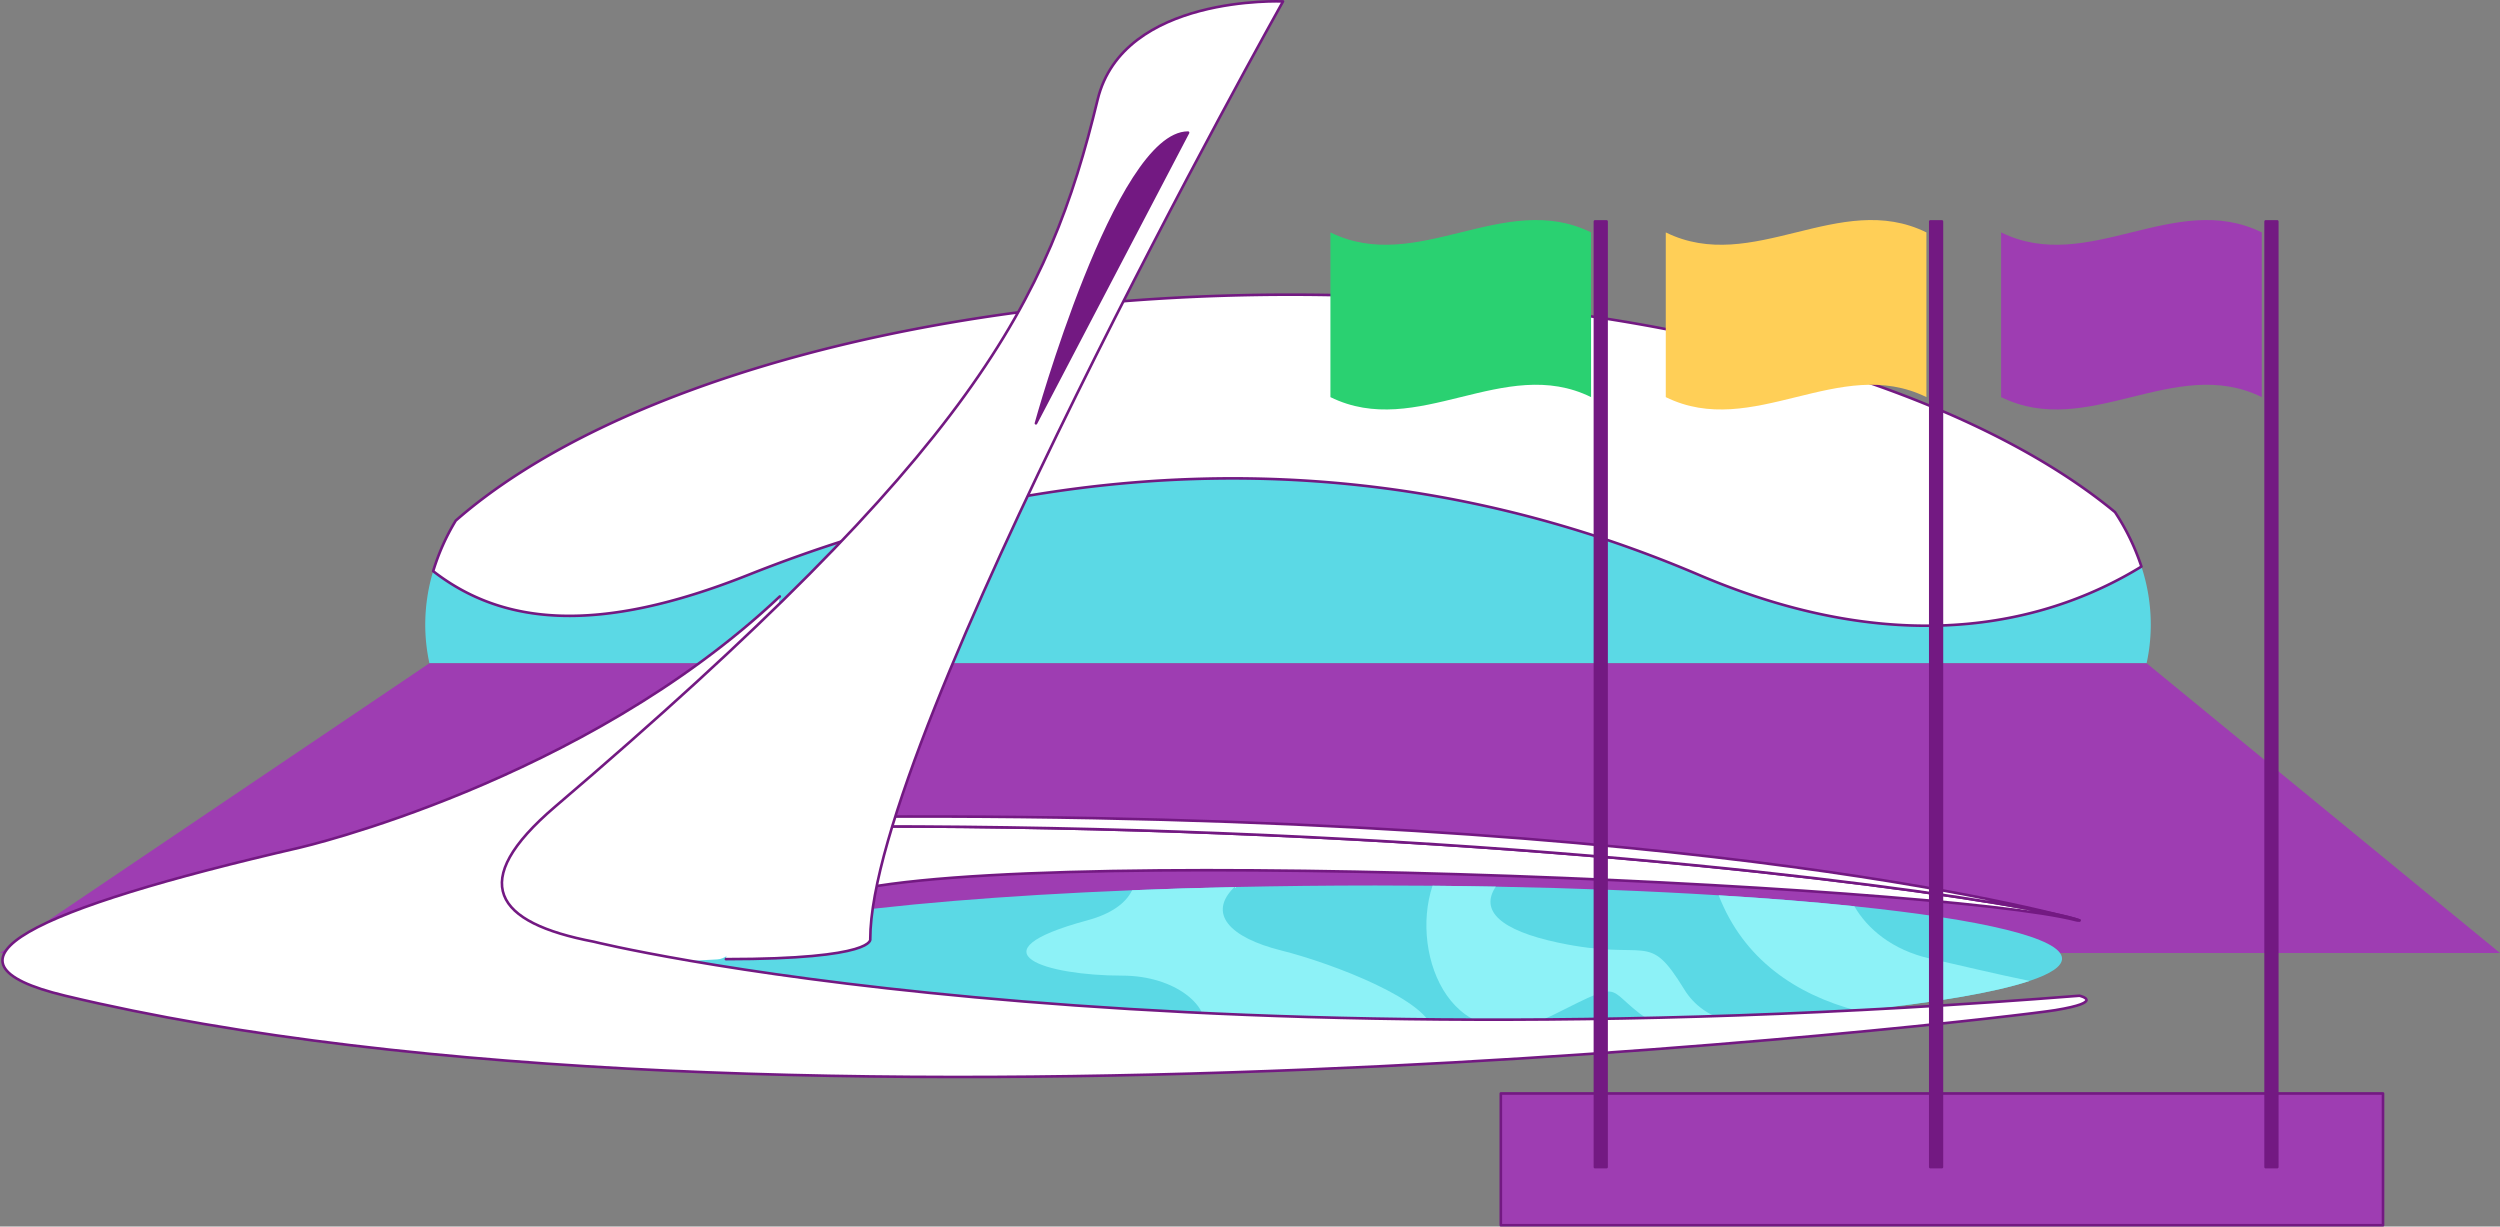 <?xml version="1.0" encoding="UTF-8"?> <svg xmlns="http://www.w3.org/2000/svg" id="Layer_1" data-name="Layer 1" width="953.553" height="467.831" viewBox="0 0 953.553 467.831"><rect x="0" y="0" width="953.553" height="467.831" fill="#808080" stroke="none"/> <defs> <style>.cls-1{fill:none;}.cls-2{fill:#5bd9e5;}.cls-3,.cls-8{fill:#9e3db2;}.cls-4,.cls-5{fill:#fff;}.cls-4,.cls-7,.cls-8{stroke:#731982;stroke-linecap:round;stroke-linejoin:round;}.cls-6{fill:#8df2f7;}.cls-7{fill:#731982;}.cls-9{fill:#2ad171;}.cls-10{fill:#ffcf57;}</style> </defs> <title>olimpic</title> <path class="cls-1" d="M820.352,238.219c0,82.092-145.049,149.356-329.066,155.325C307.269,387.575,162.2,320.311,162.2,238.219c0-13.694,4.043-26.992,11.636-39.648C232.2,147.476,352.83,112.4,492.193,112.4c136.36,0,254.813,33.6,314.521,82.942C815.592,208.96,820.352,223.354,820.352,238.219Z"></path> <path class="cls-1" d="M820.352,238.219c0,82.092-145.049,149.356-329.066,155.325C307.269,387.575,162.2,320.311,162.2,238.219c0-13.694,4.043-26.992,11.636-39.648C232.2,147.476,352.83,112.4,492.193,112.4c136.36,0,254.813,33.6,314.521,82.942C815.592,208.96,820.352,223.354,820.352,238.219Z"></path> <path class="cls-2" d="M820.352,238.219a69.157,69.157,0,0,1-1.586,14.752H163.788a69.158,69.158,0,0,1-1.587-14.752,70.5,70.5,0,0,1,3.023-20.362,83.862,83.862,0,0,1,8.613-19.286C232.2,147.476,352.83,112.4,492.193,112.4c136.36,0,254.813,33.6,314.521,82.942A87.117,87.117,0,0,1,816.782,216.1,70.932,70.932,0,0,1,820.352,238.219Z"></path> <polygon class="cls-3" points="163.788 252.971 0 363.501 953.553 363.501 818.766 252.971 163.788 252.971"></polygon> <path class="cls-4" d="M816.782,216.1c-31.865,19.55-88.155,37.589-168.736,3.192-133.035-56.78-260.158-40.781-362.669,0-57.65,22.932-93.784,19.021-120.153-1.435a83.862,83.862,0,0,1,8.613-19.286C232.2,147.476,352.83,112.4,492.193,112.4c136.36,0,254.813,33.6,314.521,82.942A87.117,87.117,0,0,1,816.782,216.1Z"></path> <path class="cls-4" d="M316.165,342.19c57.652-21.435,424.264-4.805,476,8.869l.985-.006c-16-5.736-143.19-26.017-327.808-33.257-41.414-1.624-85.718-2.592-132.3-2.592"></path> <path class="cls-4" d="M333.041,315.2c46.587,0,90.891.968,132.305,2.592,184.618,7.24,311.809,27.521,327.808,33.257,0,0-139.328-41.392-461.961-39.544Z"></path> <path class="cls-2" d="M786.506,365.645c0,2.965-4.344,5.818-12.391,8.5-13.052,4.363-35.889,8.254-65.753,11.371-14.827,1.568-31.412,2.928-49.376,4.08q-13,.822-26.954,1.511c-26.483,1.266-55.307,2.078-85.586,2.342-7.178.057-14.451.095-21.78.095-22.666,0-44.672-.3-65.658-.869-112.824-3.117-196.182-14.034-196.182-27.03,0-11.938,70.211-22.1,169-26.086,12.58-.51,25.613-.926,39.025-1.228,17.378-.378,35.36-.585,53.814-.585,7.31,0,14.564.037,21.723.094q12.24.114,24.14.34c30.487.567,59.142,1.7,85,3.306,18.87,1.152,36.248,2.55,51.756,4.174C756.152,350.722,786.506,357.806,786.506,365.645Z"></path> <path class="cls-5" d="M124.482,361.277C190.018,318.407,300.15,223.8,304.831,225.769s-8.131,139.183-31.29,140.168-85,6.674-112.349,5.442S124.482,361.277,124.482,361.277Z"></path> <path class="cls-6" d="M546.446,393.449c-7.178.057-14.451.095-21.78.095-22.666,0-44.672-.3-65.658-.869,2.909-8.255-10.2-20.551-31-20.551-28.825,0-58.386-8.878-13.3-21.081,9.18-2.474,14.677-6.535,17.114-11.484,12.58-.51,25.613-.926,39.025-1.228-10.389,10.125-1.833,19.267,17.774,24.178C508.573,367.5,545.879,381.927,546.446,393.449Z"></path> <path class="cls-6" d="M658.986,389.6q-13,.822-26.954,1.511c-21.817-13.43-9.879-18.851-39.176-4.212-38.4,19.21-55.4-22.081-46.467-49.055q12.24.114,24.14.34c-6.177,9.18,1.7,16.66,23.8,21.363,34.737,7.4,34-5.156,48.035,17.756C646.255,383.646,651.771,387.235,658.986,389.6Z"></path> <path class="cls-6" d="M774.115,374.145c-13.052,4.363-35.889,8.254-65.753,11.371-23.441-6.2-43.35-19.607-52.832-44.03,18.87,1.152,36.248,2.55,51.756,4.174,4.892,8.463,14.28,16.679,28.957,19.985C748.917,368.5,760.949,371.444,774.115,374.145Z"></path> <path class="cls-4" d="M297.439,227.494c-75.145,70.957-183.05,95.8-183.05,95.8-101.856,23.514-143.959,43.453-89.527,56.5,269.457,64.589,739.589,8.709,759.053,5.506s9.239-5.506,9.239-5.506c-367.351,29.11-566.679-20.61-566.679-20.61-37.75-7.206-48.5-22.695-14.775-51.477C371.353,171.451,399.933,115.391,418.658,38.028,428.39-2.179,489.369.539,489.369.539S331.933,281.173,331.933,358.182c0,0,2.586,7.653-55.066,7.653"></path> <path class="cls-7" d="M453.151,50.594l-58.022,110.87S425.8,50.594,453.151,50.594Z"></path> <rect class="cls-8" x="572.441" y="417.07" width="336.488" height="50.261"></rect> <rect class="cls-7" x="608.341" y="84.456" width="4.435" height="360.699"></rect> <path class="cls-9" d="M606.867,151.471c-33.138-16.335-66.275,16.335-99.414,0V88.644c33.138,16.335,66.276-16.334,99.414,0Z"></path> <rect class="cls-7" x="736.25" y="84.456" width="4.435" height="360.699"></rect> <path class="cls-10" d="M734.776,151.471c-33.138-16.335-66.276,16.335-99.414,0V88.644c33.138,16.335,66.276-16.334,99.414,0Z"></path> <rect class="cls-7" x="864.159" y="84.456" width="4.435" height="360.699"></rect> <path class="cls-3" d="M862.685,151.471c-33.138-16.335-66.276,16.335-99.414,0V88.644c33.138,16.335,66.276-16.334,99.414,0Z"></path> </svg> 